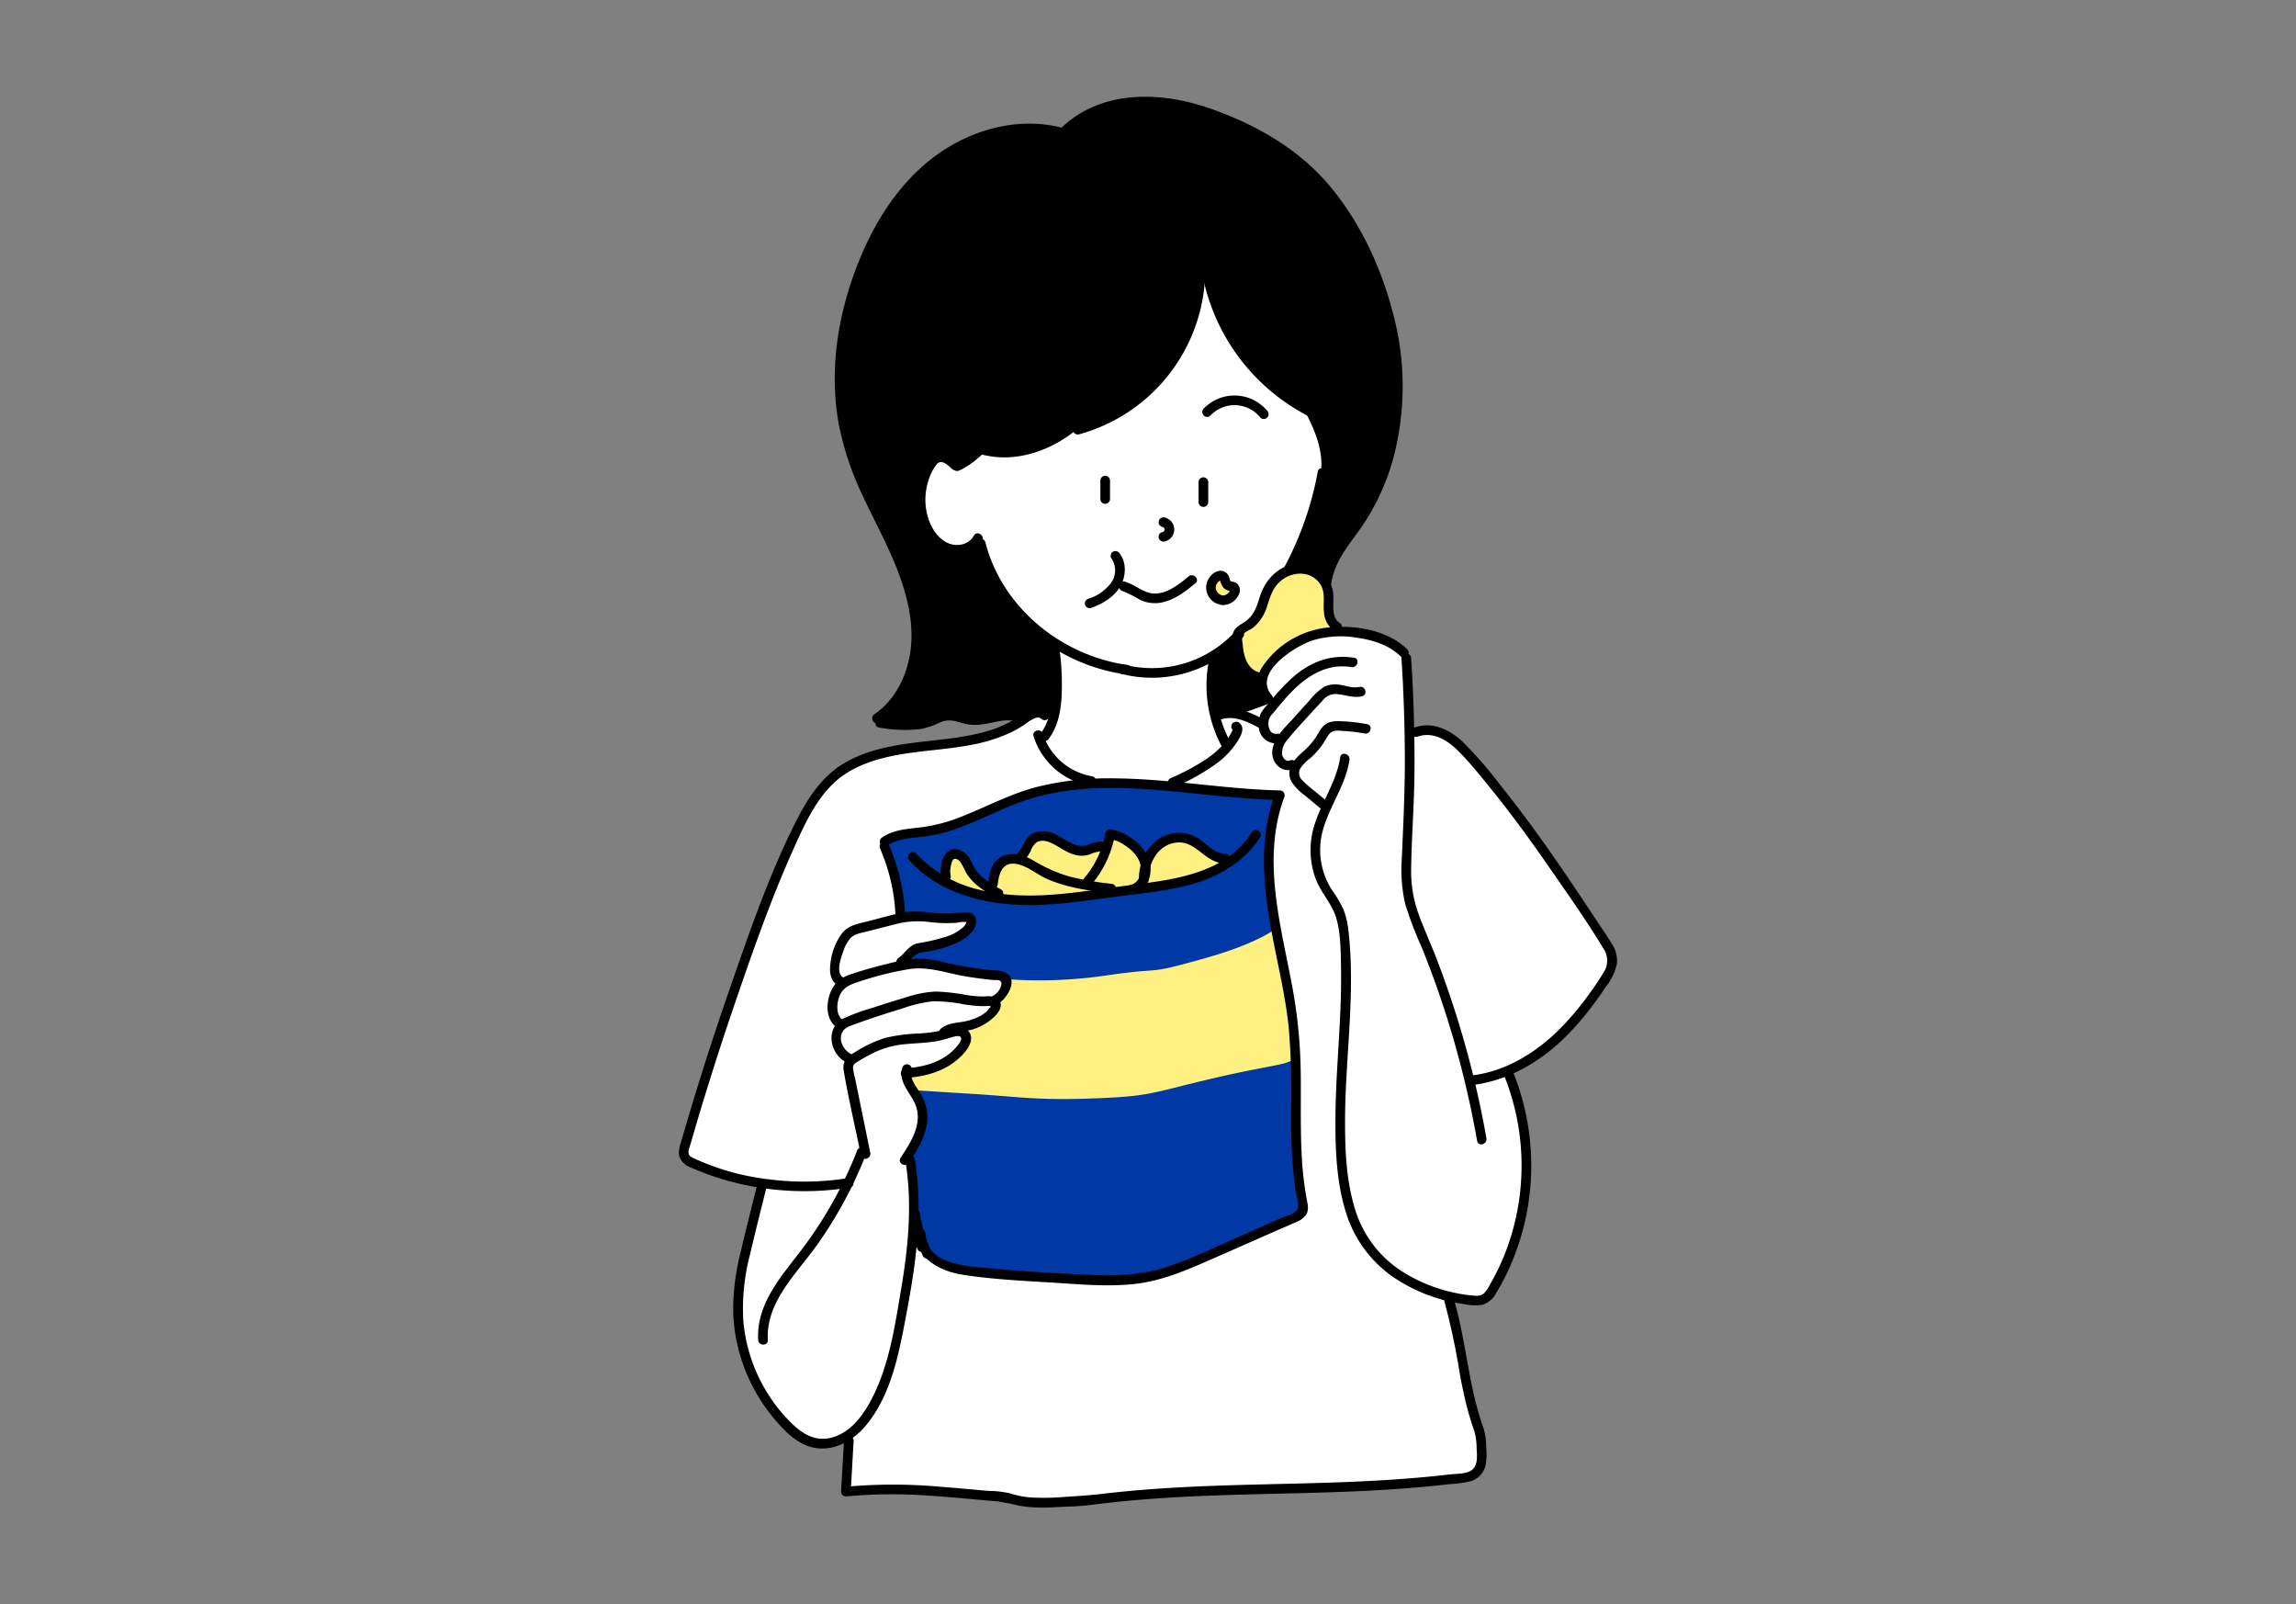 <svg xmlns="http://www.w3.org/2000/svg" xmlns:xlink="http://www.w3.org/1999/xlink" width="544" height="380" viewBox="0 0 544 380">
  <rect x="0" y="0" width="544" height="380" fill="#808080" stroke="none"/>
  <defs>
    <style>
      .cls-1 {
        fill: #fff;
      }

      .cls-2 {
        fill: none;
      }

      .cls-3 {
        clip-path: url(#clip-path);
      }

      .cls-4 {
        clip-path: url(#clip-path-2);
      }

      .cls-5 {
        fill: #0039a6;
      }

      .cls-6 {
        fill: #fff082;
      }
    </style>
    <clipPath id="clip-path">
      <rect id="Rectangle_712" data-name="Rectangle 712" class="cls-1" width="544" height="380" transform="translate(-11398 -5920)"/>
    </clipPath>
    <clipPath id="clip-path-2">
      <rect id="Rectangle_867" data-name="Rectangle 867" class="cls-2" width="222.304" height="334.166"/>
    </clipPath>
  </defs>
  <g id="Mask_Group_150" data-name="Mask Group 150" class="cls-3" transform="translate(11398 5920)">
    <g id="Group_3132" data-name="Group 3132" transform="translate(-11237.152 -5897.083)">
      <g id="Group_3132-2" data-name="Group 3132" class="cls-4">
        <path id="Path_912" data-name="Path 912" class="cls-1" d="M90.421,8.4s-2.629-1.515-10.792-.3S64.59,11.745,60.04,15.867A58.387,58.387,0,0,0,48.509,29.691a86.383,86.383,0,0,0-8.057,19.588c-1.33,5.642-2.588,14.485-2,21.659s6.152,22.024,8.8,28.016,6.652,13.059,7.687,18.48,2.257,8.869,1.111,13.536-1.094,8.08-4.238,11.47-4.8,4.916-4.8,4.916a7.659,7.659,0,0,0,5.537,1.751c3.428-.252,8.6-2.6,10.68-2.712s3.806,2.123,7.063,1.526,8.7-1.243,8.7-1.243l3.164.227s.729,1.378-4.576,2.882-7.8,2.542-14.24,3.277-15.026,1.325-21.188,4.746-9.294,6.323-11.357,10.058-15.434,37.809-15.434,37.809L1.088,249.188l.235,1.872A87.206,87.206,0,0,0,9.667,254.8a92.537,92.537,0,0,0,10.371,2.807s-3.8,12.671-4.833,18.539-2.582,14.544.222,21.593,5.4,12.195,8.8,15.53,6.23,5.206,8.653,5.546,7.469-1.774,7.469-1.774l-.591,12.645s11.337.2,17.428.475S74.2,331.219,75.64,331.4s6.064,1.318,6.064,1.318,1.055,1.055,12.566-.088,20.475-1.757,27.593-2.2,27.883-.8,33.218-1.055,25.492-1.753,25.492-1.753,6.038.367,7.351-.8,2.31-4.241,2.31-4.241.673-3.455-.047-5.514-3.2-9.99-3.2-9.99l-2.4-14.327-1.791-8.247a12.9,12.9,0,0,0,5.514.612,7.007,7.007,0,0,0,4.383-2.073l2.31-4.807s4.038-8.37,4.72-13.2,1.251-15.827.645-19.177-3.563-14.82-3.563-14.82,9.7-5.831,14.254-11.33,9.806-13.238,9.806-13.238.6-2.775.21-3.678-9.684-15.333-9.684-15.333l-9.648-13.879-11.3-14.24-8.874-8.668a14.129,14.129,0,0,0-4.334-.774,17.888,17.888,0,0,0-4.385.723s.154-15.788-.207-17.284a4.244,4.244,0,0,0-1.83-2.9,24.069,24.069,0,0,0-7.161-3.32,49.442,49.442,0,0,0-7.256-.9,4.147,4.147,0,0,1-1.992-2.656,66,66,0,0,1-.57-7.066s-2.087.427,0-4.268,6.734-10.576,6.734-10.576L165.921,91.6s5.732-13.738,4.243-25.415a184.024,184.024,0,0,0-4.723-23.169s-6.207-14.361-8.974-17.688-9.884-11.37-13.98-13.662S129.6,4.93,126.748,4,115.244.565,111.088.8s-8.553.825-11.205,1.913S90.421,8.4,90.421,8.4" transform="translate(0.157 0.113)"/>
        <path id="Path_913" data-name="Path 913" d="M43.578,148.286s6.523,1.563,9.438.286,5.269-2.145,6.673-2.145,2.574,1.859,6.2,1.1a72.695,72.695,0,0,1,7.913-1.1,7.248,7.248,0,0,0,4.385.143A8.268,8.268,0,0,1,81.805,146l2.526,1.478a38.491,38.491,0,0,0,.858-7.722c-.017-3.921-.858-10.964-.858-10.964s2.884,2.362-1.907-1.382-9.353-7.395-12.107-12.584a47.4,47.4,0,0,1-3.909-10.058,3.935,3.935,0,0,1-3.479,2c-2.5.01-4.988.757-7.389-2.526s-3.193-9.581-3.193-9.581a36.405,36.405,0,0,1,1.892-6.6,6.956,6.956,0,0,1,2.979-3.227,23.6,23.6,0,0,0,2.283,1.44c1.225.668,3.724,0,3.724,0A26.676,26.676,0,0,0,66.4,83.591c.777-.925,3.078,1.341,7.844.348s9.26-1.932,11.617-3.823a12.368,12.368,0,0,1,4.022-2.334s-.911,2.249,4.121-.347S105.191,71.2,107.462,68.5s9.018-12.214,9.781-16.583,1.974-10.074,1.974-10.074l1.427.849a80.077,80.077,0,0,0,3.394,9.68A69.546,69.546,0,0,0,134.3,66.64c3.043,2.993,7.805,6.174,9.178,6.672a10.139,10.139,0,0,1,3.085,2.622s2.223,8.2,2.028,10.621a33.325,33.325,0,0,1-1.687,6.5l-2.829,9.973-3.886,8.13a29.643,29.643,0,0,1,3.476.869,23.023,23.023,0,0,1,5.062,2.249,21.15,21.15,0,0,1,2.454-5.419c2.163-3.83,7.038-9.215,8.641-13.294s4.959-11.658,5.42-19.072a137.562,137.562,0,0,0-.153-16.974c-.153-2.128-4.949-19.181-6.428-22.066s-6.562-12.8-9.993-16.091S135.19,9.79,131.644,8A118.082,118.082,0,0,0,115.376,1.86a49.671,49.671,0,0,0-15.358-.336c-4.334.739-5.975.745-9.31,3.023A27.9,27.9,0,0,0,86.1,8.242a37.067,37.067,0,0,0-6.324-.582,42.153,42.153,0,0,0-14.742,2.572,37.173,37.173,0,0,0-12.8,8.447c-4.25,4.3-7.52,9.791-10.074,13.8S36.213,47.415,35.182,51.1,33.419,64.819,33.417,68.58s1.1,13.257,3.737,19.6,7.605,15.534,9.764,21.359,4.1,11.664,4.19,15.826,1.6,7.765-1.192,12.172a86.162,86.162,0,0,1-6.3,8.512Z" transform="translate(4.811 0.156)"/>
        <path id="Path_914" data-name="Path 914" d="M116.158,112.871l-5.373,3.808a84.9,84.9,0,0,0-.209,9.756,4.292,4.292,0,0,0,2.5,3.339s4.45-1.305,6.365-1.878a36.957,36.957,0,0,0,4.069-1.565l-.939-4.435s-3.719-.89-4.695-3.077a35.693,35.693,0,0,1-1.722-5.947" transform="translate(15.904 16.249)"/>
        <path id="Path_915" data-name="Path 915" class="cls-5" d="M42.679,156.807l4,16.438,7.375.7,6.533-.071,1.741.5s1.795-1.02.788,1.821c-1.39,3.92-6.884,4.285-6.884,4.285s-3.772-.141-5.409.773a13.254,13.254,0,0,0-3.161,2.81l3.371,1.054s4.566.681,9.2,1.334S71.2,187.855,71.2,187.855s1.78.116.492,2.177a33.034,33.034,0,0,1-2.81,3.793s1.954-.817-.212,2.389a6.866,6.866,0,0,1-5.97,3.371l-1.545,1.335a2.146,2.146,0,0,1,.984,2.177c-.319,1.507-8.274,6.764-8.274,6.764l-5.493,1.033s-1.567-.392.913,3.934,4.165,3.821,1.756,9.553-1.966,7.8-1.966,7.8l1.054,15.384,2.669,5.619s3.228,4.584,19.808,5.393,28.241,1.444,30.877.951,16.116-4.963,19.9-7.024,13.876-5.5,15.732-6.805a17.981,17.981,0,0,0,3.439-3.439s-2.2-16.233-2.415-20.706-.519-20.865-1.1-25.828-4.514-20.288-4.755-24.658-1.223-10.213-.512-14.926a112.339,112.339,0,0,1,2.487-11.048,49.359,49.359,0,0,1-10.9-.512c-7.166-.947-14.674-1.17-22.535-1.829s-7.829-2.56-16.975-.22-17.034,6.293-23.488,8.488-8.378,2.275-12.8,3.292a25.378,25.378,0,0,0-6.874,2.5" transform="translate(6.144 20.355)"/>
        <path id="Path_916" data-name="Path 916" class="cls-6" d="M70.5,184.223a109.405,109.405,0,0,0,23.578-.819c15.413-2.257,8.617.117,23.826-4.159,12.824-3.606,16.884-7.143,16.884-7.143s2.009,10.417,2.922,15.584,1.831,12.326,1.407,14.612-3.7,1.82-18.4,5.195c-14.123,3.242-15.117,4.293-25.635,4.824-16.447.829-20.2-.162-32.507-.92s-13.57-.857-13.57-.857l-1.455-3.465a29.842,29.842,0,0,0,6.681-2.188,27.3,27.3,0,0,0,6.062-4.322s2.132-1.841,1.234-3.032a2.184,2.184,0,0,1-.112-2.414l5.164-1.684,1.853-2.414L68.1,189.17l2.47-2.526Z" transform="translate(6.846 24.776)"/>
        <path id="Path_917" data-name="Path 917" class="cls-6" d="M116,102.564c.057.8-1.833,2.648-1.833,2.648l-3.259-2.241v-2.648l2.444-.611s2.578,1.882,2.648,2.852" transform="translate(15.967 14.355)"/>
        <path id="Path_918" data-name="Path 918" class="cls-6" d="M139.425,111.677s-1.046.4-5.707,2.071a29.337,29.337,0,0,0-7.878,4.293l-3.889,5.4-2.171-.152A4.925,4.925,0,0,1,116.6,119.5a26.134,26.134,0,0,1-.657-6.717,12.465,12.465,0,0,0,3.789-3.181c1.409-1.941,1.651-6.55,4.8-8.94s4.5-3.853,7.272-2.979,4.4.07,4.849,3.585-.072,5,.707,6.717a33.2,33.2,0,0,0,2.071,3.687" transform="translate(16.689 14.026)"/>
        <path id="Path_919" data-name="Path 919" class="cls-6" d="M54.961,163.422s-.72-3.109.69-4.544a3.45,3.45,0,0,1,3-1.1s1.015,0,2.353,2.313a16.1,16.1,0,0,0,4.138,5.194c1.688,1.27,1.421-1.258,1.421-1.258s-1.324-2.366,1.461-4.058,4.706-1.338,4.706-1.338A7.633,7.633,0,0,0,74.883,156c1.257-2.122,1.493-3.1,2.921-2.921s1.907.365,5.883,1.866a14.51,14.51,0,0,0,7.425.771l2.434-.527.852-2.718s2.125-.076,4.665,2.231a22.588,22.588,0,0,1,3.653,4.058s1.447-3.924,5.071-4.585a14.852,14.852,0,0,1,7.411.952s.371,1.255,3.134,2.385a34.351,34.351,0,0,0,4.5,1.546s-5.394,3.52-8.964,4.372-12.886,3.107-16.251,3.267-13.852,1.9-17.885,1.854-9.759.221-13.468-.706-11.309-4.419-11.309-4.419" transform="translate(7.886 21.949)"/>
        <path id="Path_920" data-name="Path 920" d="M40.442,222.411q-1.8-8.8-3.6-17.6a16.272,16.272,0,0,1-.45-2.2,1.363,1.363,0,0,1,.8-1.6c1.105-.717,2.28-1.364,3.447-1.973a21.069,21.069,0,0,1,7.758-2.313c2.549-.26,5.116-.3,7.65-.708a40.331,40.331,0,0,0,3.941-1.024c.595-.158,2.112-.626,1.994.6a4.666,4.666,0,0,1-1.05,1.643c-2.886,3.566-7.718,4.919-12.124,5.156-1.464.079-1.473,2.368,0,2.288,4.28-.23,8.652-1.362,12.02-4.125,1.419-1.163,3.4-3.136,3.5-5.091.118-2.29-2.281-3.219-4.19-2.861-1.257.237-2.444.774-3.7,1.033a34.42,34.42,0,0,1-4.477.531,40.268,40.268,0,0,0-7.851,1.01,29.3,29.3,0,0,0-7,3.229c-1.962,1.155-3.38,2.124-2.955,4.615,1.146,6.7,2.725,13.351,4.084,20.01.3,1.441,2.5.831,2.207-.609" transform="translate(4.906 27.715)"/>
        <path id="Path_921" data-name="Path 921" d="M46.369,201.134c-1.136,3.781,2.471,6.275,3.377,9.6,1.163,4.274-1.575,8.372-3.808,11.764-.812,1.233,1.168,2.381,1.976,1.154,2.305-3.5,4.729-7.4,4.336-11.783a11.514,11.514,0,0,0-1.963-5.184c-.92-1.454-2.256-3.129-1.711-4.943a1.145,1.145,0,0,0-2.206-.609" transform="translate(6.586 28.84)"/>
        <path id="Path_922" data-name="Path 922" d="M36.206,200.053c-1.795-.946-3.05-3.282-1.973-5.238.589-1.072,1.88-1.43,2.954-1.822q1.817-.664,3.65-1.284c2.442-.831,4.9-1.61,7.372-2.359a32.8,32.8,0,0,1,7.368-1.763,35.263,35.263,0,0,1,7.371.714c1.121.167,2.247.326,3.378.391.512.03,1.026.043,1.54.034.326-.01.651-.025.977-.045q.87.027.181.487c-1.032,1.733-3.913,2.8-5.755,3.162-1.969.388-3.954.376-5.631,1.629-1.166.872-.026,2.859,1.155,1.976,1.83-1.368,4.3-1.063,6.4-1.734a12.871,12.871,0,0,0,5.286-3.251c1.166-1.2,2.005-3.089.167-4.173a5.069,5.069,0,0,0-2.783-.339,26.026,26.026,0,0,1-4.309-.344,46.221,46.221,0,0,0-7.21-.819,26.112,26.112,0,0,0-7.158,1.391c-2.648.789-5.289,1.61-7.912,2.484a45.886,45.886,0,0,0-6.92,2.546c-4.274,2.259-3.168,8.295.7,10.332,1.3.686,2.458-1.288,1.154-1.976" transform="translate(4.551 26.672)"/>
        <path id="Path_923" data-name="Path 923" d="M34.347,192.971c-1.409-1.144-1.4-3.134-1-4.773.534-2.206,1.873-3.251,3.957-3.955a77.665,77.665,0,0,1,12.912-3.314c4.529-.694,9.033,1.042,13.468,1.766q3.166.518,6.363.823c.351.033,1.265-.063,1.574.161.577.42.367,1.043.174,1.562a3.953,3.953,0,0,1-2.158,2.193c-1.333.625-.173,2.6,1.154,1.976,2.353-1.1,5.637-6.2,1.939-7.767a9.135,9.135,0,0,0-2.684-.412q-2.059-.2-4.107-.487c-2.469-.355-4.919-.82-7.35-1.374a24.992,24.992,0,0,0-6.481-.917,37.191,37.191,0,0,0-7.057,1.218q-3.566.844-7.064,1.949c-1.826.578-3.795,1.114-5.124,2.583-2.338,2.582-3.1,7.975-.13,10.386,1.134.921,2.762-.689,1.618-1.618" transform="translate(4.432 25.689)"/>
        <path id="Path_924" data-name="Path 924" d="M34.382,184.288c-1.805-1.043-.438-4.813.114-6.283a8.986,8.986,0,0,1,1.639-2.983c.975-1.032,2.522-1.233,3.836-1.568,2.5-.638,5-1.289,7.506-1.913a21,21,0,0,1,7.753-.3,36.3,36.3,0,0,0,3.782.207q1.083,0,2.164-.064a7.954,7.954,0,0,1,2.156-.2c.378.134.4-.4.218.277a3.537,3.537,0,0,1-1.176,1.35,10.656,10.656,0,0,1-3,1.672,45.02,45.02,0,0,1-7.271,1.741c-2.159.459-2.9,2.287-4.57,3.465-1.192.843-.05,2.828,1.155,1.976a12.626,12.626,0,0,0,2.043-1.957,4.444,4.444,0,0,1,3.116-1.441,27.828,27.828,0,0,0,7.035-1.948c1.844-.8,3.95-2.074,4.779-4.007.623-1.455.133-3.271-1.646-3.44a29.1,29.1,0,0,0-3.649.261,35.457,35.457,0,0,1-4.326-.1c-2.639-.227-5.061-.587-7.692-.043-2.655.548-5.277,1.314-7.9,1.985-2.2.562-4.654.9-6.192,2.743a14.753,14.753,0,0,0-2.848,7.213c-.28,1.993-.088,4.229,1.826,5.335a1.145,1.145,0,0,0,1.154-1.976" transform="translate(4.506 24.287)"/>
        <path id="Path_925" data-name="Path 925" d="M41.684,155.877a44.446,44.446,0,0,1,3.67,16.117c.055,1.468,2.343,1.476,2.288,0a47.437,47.437,0,0,0-3.982-17.272c-.589-1.346-2.561-.183-1.976,1.154" transform="translate(5.985 22.188)"/>
        <path id="Path_926" data-name="Path 926" d="M47.775,159.046c7.659,8.424,19.5,10.866,30.442,10.532,6.86-.208,13.643-1.353,20.44-2.222,6.191-.792,12.516-1.342,18.434-3.455,5.538-1.978,10.642-5.317,13.779-10.389.777-1.256-1.2-2.406-1.976-1.155-6.1,9.872-18.727,11.275-29.178,12.578-11.713,1.461-23.886,4.029-35.565.986a29.775,29.775,0,0,1-14.759-8.493c-.992-1.092-2.607.53-1.618,1.618" transform="translate(6.833 21.856)"/>
        <path id="Path_927" data-name="Path 927" d="M43.28,157.111c2.454-1.687,5.4-1.787,8.261-2.12a38.12,38.12,0,0,0,8.645-2.087c5.661-2.055,10.959-5.012,16.713-6.823,12.231-3.851,25.251-2.778,37.806-1.516,7.215.725,14.429,1.537,21.685,1.7l-1.1-1.448c-4.339,11.6-2.556,24.172-.2,35.992,1.28,6.43,2.742,12.844,3.417,19.375a184.571,184.571,0,0,1,.571,19.126,134.169,134.169,0,0,0,.938,18.809c.2,1.409.809,3.083.732,4.5-.081,1.51-2.852,2.149-4.026,2.665l-8.86,3.9c-5.974,2.627-11.911,5.573-18.11,7.637-6.316,2.1-12.717,2.209-19.3,1.881-7.224-.36-14.455-.741-21.659-1.42-5.251-.494-16.253-.633-16.285-8.212a1.145,1.145,0,0,0-2.288,0c.025,6,5.928,8.842,11.066,9.641,6.692,1.043,13.526,1.4,20.281,1.8s13.7,1.129,20.464.373c6.514-.73,12.45-3.329,18.39-5.941q9.772-4.3,19.545-8.592a5.12,5.12,0,0,0,2.742-2.007c.641-1.207.227-2.614-.006-3.868a79.027,79.027,0,0,1-1.131-10.236c-.355-6.829-.106-13.67-.24-20.5a119.848,119.848,0,0,0-2.146-20.125c-2.75-14.468-7.074-29.77-1.683-44.179a1.154,1.154,0,0,0-1.1-1.448c-13.069-.287-25.992-2.743-39.067-2.853a70.609,70.609,0,0,0-18.778,2.1c-6.05,1.612-11.546,4.57-17.34,6.86a39.077,39.077,0,0,1-10.129,2.673c-3.108.34-6.294.555-8.949,2.381-1.206.829-.063,2.813,1.154,1.976" transform="translate(5.991 20.316)"/>
        <path id="Path_928" data-name="Path 928" d="M56.579,162.011a5.749,5.749,0,0,1,.093-2.41c.112-.439.311-1.4.84-1.519s1.1.387,1.388.768a17.616,17.616,0,0,1,1.2,2.235c1.571,2.871,4.453,4.659,7.231,6.2,1.288.717,2.444-1.258,1.155-1.976a22.632,22.632,0,0,1-4.624-3.121,9.165,9.165,0,0,1-1.642-2.005c-.5-.843-.828-1.777-1.406-2.574-1.11-1.536-3.38-2.568-5.02-1.147a5.083,5.083,0,0,0-1.38,2.739,8.58,8.58,0,0,0-.042,3.415,1.154,1.154,0,0,0,1.408.8,1.169,1.169,0,0,0,.8-1.407" transform="translate(7.806 22.428)"/>
        <path id="Path_929" data-name="Path 929" d="M66.335,163.994c.27-2.6,1.074-5.3,4.261-4.864,2.627.363,4.889,2.433,7.27,3.5,4.877,2.177,10.188,2.861,15.441,3.513,1.457.181,1.444-2.108,0-2.288a75.322,75.322,0,0,1-9.776-1.668,35.217,35.217,0,0,1-8.656-3.8c-2.273-1.294-5.087-2.267-7.6-1-2.481,1.25-2.971,4.117-3.231,6.613-.152,1.463,2.137,1.453,2.288,0" transform="translate(9.219 22.572)"/>
        <path id="Path_930" data-name="Path 930" d="M85.582,164.9a25,25,0,0,0,5.66-11.773l-1.1.84a9.6,9.6,0,0,1,3.943,1.842,8.34,8.34,0,0,1,2.845,3.164c1.06,2.2.534,5.347-2.164,5.953-1.436.323-.828,2.528.609,2.207,3.831-.86,5.191-5.277,3.836-8.625a10.379,10.379,0,0,0-3.6-4.41,11.946,11.946,0,0,0-5.468-2.418,1.139,1.139,0,0,0-1.1.84,22.757,22.757,0,0,1-5.071,10.764c-.954,1.112.657,2.737,1.618,1.618" transform="translate(12.046 21.836)"/>
        <path id="Path_931" data-name="Path 931" d="M97.57,163.6c-.077-4.083,2.26-8.476,6.712-8.892,2.264-.213,3.938.931,5.633,2.281,1.757,1.4,3.613,2.71,5.953,2.7a1.145,1.145,0,0,0,0-2.288c-2.679.008-4.527-2.44-6.635-3.748a8.369,8.369,0,0,0-6.678-.941c-4.8,1.32-7.361,6.143-7.272,10.885a1.145,1.145,0,0,0,2.288,0" transform="translate(13.717 21.94)"/>
        <path id="Path_932" data-name="Path 932" d="M71.964,158.681a7.354,7.354,0,0,0,1.336-1.993,4.666,4.666,0,0,1,1.281-1.915c1.457-1.007,3.427-.07,4.75.693,1.632.94,3.211,2.043,5.114,2.339a5.878,5.878,0,0,0,2.776-.215,7.8,7.8,0,0,1,2.743-.738c1.472.064,1.469-2.224,0-2.288a7.4,7.4,0,0,0-2.918.665,4.31,4.31,0,0,1-2.937.16c-2.027-.614-3.652-2.128-5.633-2.87a5.8,5.8,0,0,0-5.049.278c-1.63,1.036-1.805,2.979-3.081,4.266a1.144,1.144,0,0,0,1.618,1.618" transform="translate(10.079 21.893)"/>
        <path id="Path_933" data-name="Path 933" d="M52.081,220.649c1.624,9.958.67,20.11-1,29.995-1.525,9.013-2.91,18.744-7.349,26.866-2.071,3.789-5.014,7.564-9.426,8.6-4.68,1.1-8.2-2.192-11.084-5.428A38.835,38.835,0,0,1,13.644,258.3a50.653,50.653,0,0,1,1.59-15.609c1.251-5.409,2.638-10.79,3.966-16.18.352-1.43-1.854-2.04-2.207-.609-1.306,5.3-2.664,10.6-3.905,15.917a55.8,55.8,0,0,0-1.829,14.894,41.433,41.433,0,0,0,9.169,24.2c2.643,3.268,6.069,6.974,10.439,7.608,4.5.654,8.772-1.781,11.62-5.114,6.384-7.468,8.158-17.925,9.92-27.271,2.243-11.9,3.846-24.047,1.881-36.1-.237-1.449-2.442-.834-2.207.609" transform="translate(1.617 31.558)"/>
        <path id="Path_934" data-name="Path 934" d="M39.881,218.276a97.11,97.11,0,0,1-12.643,22.813c-4.916,6.587-11.3,13.224-10.808,22.07.081,1.464,2.369,1.473,2.288,0-.488-8.873,6.609-15.5,11.4-22.147a99.571,99.571,0,0,0,11.97-22.128c.534-1.373-1.677-1.968-2.207-.609" transform="translate(2.361 31.313)"/>
        <path id="Path_935" data-name="Path 935" d="M144.878,130.009a39.141,39.141,0,0,0-5.375-.665c-1.467-.074-3.134-.216-4.418.638-1.2.8-1.767,2.278-2.565,3.425a18.84,18.84,0,0,1-3.147,3.387c-2.041,1.788-3.918,4.151-2.363,6.919a12.289,12.289,0,0,0,3.123,3.182l4.233,3.512c1.126.933,2.754-.677,1.619-1.619l-3.387-2.808a29.181,29.181,0,0,1-3.007-2.609,2.322,2.322,0,0,1-.572-2.866,10.524,10.524,0,0,1,2.39-2.458,19.449,19.449,0,0,0,2.608-2.827c.718-.948,1.21-2.1,1.98-3,.834-.972,2.556-.641,3.69-.578a34.522,34.522,0,0,1,4.584.573c1.439.275,2.056-1.93.609-2.207" transform="translate(18.202 18.612)"/>
        <path id="Path_936" data-name="Path 936" d="M137.855,136.862c-.972,6.678-5.627,12.093-6.744,18.728a19.59,19.59,0,0,0,.956,10.131c1.26,3.327,3.926,5.919,4.89,9.347,1.043,3.7,1.022,7.81,1.091,11.632.073,3.965-.042,7.931-.231,11.893-.375,7.931-1.048,15.852-1.092,23.8-.042,7.414.254,15.185,2.5,22.308a28.983,28.983,0,0,0,10.933,15.109,39.27,39.27,0,0,0,16.943,6.567,11.829,11.829,0,0,0,4.426.184,5.573,5.573,0,0,0,3.316-2.853,53.756,53.756,0,0,0,4.315-8.825,59.18,59.18,0,0,0-.375-43.537c-.554-1.342-2.768-.754-2.206.609a57.142,57.142,0,0,1,2.074,37.251,54.809,54.809,0,0,1-3.344,8.849q-.911,1.886-1.964,3.7a8.959,8.959,0,0,1-1.368,2.036c-.842.8-2.008.651-3.066.539a37.754,37.754,0,0,1-16.533-5.768,26.637,26.637,0,0,1-10.947-14.468c-2.138-6.768-2.438-14.1-2.424-21.147.029-14.781,2.458-29.647.866-44.413a21.081,21.081,0,0,0-1.2-5.507,27.538,27.538,0,0,0-2.758-4.7,17.58,17.58,0,0,1-2.76-10.742c.507-7.218,5.865-12.992,6.9-20.105.209-1.44-2-2.063-2.207-.609" transform="translate(18.835 19.584)"/>
        <path id="Path_937" data-name="Path 937" d="M143.552,122.272c-1.431.345-2.872-.2-4.278-.434a6.339,6.339,0,0,0-3.924.324,13.8,13.8,0,0,0-3.623,3.312c-1.21,1.305-2.4,2.63-3.582,3.962-2.056,2.315-5.023,4.834-5.236,8.138-.186,2.909,2.488,5.3,5.3,4.1,1.35-.578.185-2.549-1.154-1.976-.94.4-1.741-.724-1.843-1.5a4.841,4.841,0,0,1,1.35-3.481c1.693-2.123,3.592-4.118,5.418-6.129q1.361-1.5,2.755-2.971a4.018,4.018,0,0,1,2.82-1.661c2.27-.05,4.3,1.082,6.61.526,1.43-.345.825-2.553-.609-2.207" transform="translate(17.693 17.517)"/>
        <path id="Path_938" data-name="Path 938" d="M124.506,134.18c-1.9.241-2.344-1.791-2-3.327a4.348,4.348,0,0,1,1.09-1.645c.462-.572.927-1.142,1.4-1.706.891-1.067,1.806-2.116,2.771-3.118,3.849-4,8.571-6.911,14.319-5.986,1.44.232,2.06-1.972.609-2.206-5.394-.868-10.19.9-14.276,4.412a47.151,47.151,0,0,0-5.542,5.885c-.794.964-2.037,2.068-2.434,3.259a6.4,6.4,0,0,0-.176,3.727,4.121,4.121,0,0,0,4.242,2.993c1.441-.183,1.46-2.473,0-2.288" transform="translate(17.284 16.696)"/>
        <path id="Path_939" data-name="Path 939" d="M123.2,125.923c-4.524-5.267,5.464-11.493,9.562-12.915a23.286,23.286,0,0,1,10.737-.658c3.654.529,7.528,1.714,10.214,4.365,1.049,1.036,2.668-.581,1.618-1.618-4.864-4.8-13.051-5.939-19.564-5.087A21.422,21.422,0,0,0,121.145,119a6.812,6.812,0,0,0,.437,8.537c.961,1.119,2.573-.506,1.618-1.618" transform="translate(17.254 15.8)"/>
        <path id="Path_940" data-name="Path 940" d="M149.659,116.344q.769,11.912.806,23.854c.013,7.913-.376,15.791-.725,23.693a35.819,35.819,0,0,0,.819,10.736,86.65,86.65,0,0,0,3.907,10.26q4.221,10.448,7.391,21.283a229.923,229.923,0,0,1,5.729,24.551c.255,1.448,2.461.834,2.206-.607a228.719,228.719,0,0,0-11.935-42.841c-1.324-3.417-2.853-6.759-4.116-10.2a30.038,30.038,0,0,1-1.781-11.02c.114-7.675.74-15.331.787-23.014q.082-13.357-.8-26.7c-.095-1.462-2.383-1.472-2.288,0" transform="translate(21.545 16.591)"/>
        <path id="Path_941" data-name="Path 941" d="M121.154,122.46c-2.366-.508-3.438-2.735-3.852-4.928a19.23,19.23,0,0,1-.244-2A5.058,5.058,0,0,1,117,113.69c.319-.8,1.841-1.3,2.5-1.827a10.231,10.231,0,0,0,3.284-4.887c.722-2.149,1.214-4.172,2.879-5.825,2.728-2.707,7.59-3.075,9.844.475,1.245,1.961.569,4.412.833,6.589a5.807,5.807,0,0,0,2.595,4.491,1.145,1.145,0,0,0,1.154-1.976c-1.823-1.107-1.532-3.646-1.526-5.473a8.488,8.488,0,0,0-1.368-5.2A8.369,8.369,0,0,0,128.3,97c-3.684,1.025-6.133,4.158-7.222,7.686-.653,2.115-1.273,4.052-3.1,5.464-1.521,1.178-3.229,1.595-3.3,3.841-.129,4.111,1.209,9.678,5.859,10.677,1.436.308,2.05-1.9.609-2.207" transform="translate(16.509 13.922)"/>
        <path id="Path_942" data-name="Path 942" d="M59.2,75.9a7.162,7.162,0,0,0-3.7-2.234,3.583,3.583,0,0,0-3.535,1.754,16.394,16.394,0,0,0-2.871,8.36c-.372,5.342,2.179,12.652,8.1,13.9a6.952,6.952,0,0,0,7.591-3.14c.706-1.293-1.269-2.448-1.976-1.154-1.2,2.2-4.123,2.7-6.273,1.659-2.492-1.208-4-3.849-4.7-6.435a14.662,14.662,0,0,1,.236-8.3,11.487,11.487,0,0,1,1.966-3.869c1.111-1.294,2.673.209,3.552,1.072,1.051,1.033,2.67-.583,1.618-1.618" transform="translate(7.062 10.6)"/>
        <path id="Path_943" data-name="Path 943" d="M61.544,92.923c4.158,16.241,18.9,28.409,35.329,30.7,1.439.2,2.063-2,.606-2.206C81.8,119.231,67.731,107.86,63.75,92.314a1.145,1.145,0,0,0-2.206.609" transform="translate(8.854 13.173)"/>
        <path id="Path_944" data-name="Path 944" d="M91.654,120.8a29.032,29.032,0,0,0,28.884-8.6c.975-1.1-.638-2.723-1.618-1.618A26.741,26.741,0,0,1,92.263,118.6a1.145,1.145,0,0,0-.609,2.207" transform="translate(13.078 15.867)"/>
        <path id="Path_945" data-name="Path 945" d="M133.342,77.733a77.276,77.276,0,0,1-7.909,22.591c-.7,1.3,1.278,2.454,1.976,1.154a79.293,79.293,0,0,0,8.14-23.137c.264-1.44-1.94-2.057-2.207-.609" transform="translate(18.036 11.072)"/>
        <path id="Path_946" data-name="Path 946" d="M74.853,66.38a8.58,8.58,0,0,1,12.914.953,1.15,1.15,0,0,0,1.618,0,1.171,1.171,0,0,0,0-1.618,10.852,10.852,0,0,0-16.149-.953c-1.059,1.026.559,2.643,1.618,1.618" transform="translate(10.493 8.869)"/>
        <path id="Path_947" data-name="Path 947" d="M110.347,66.6a7.842,7.842,0,0,1,11.818.484,1.155,1.155,0,0,0,1.619,0,1.168,1.168,0,0,0,0-1.618,10.116,10.116,0,0,0-15.055-.484c-1.028,1.055.587,2.673,1.618,1.618" transform="translate(15.605 8.906)"/>
        <path id="Path_948" data-name="Path 948" d="M87.3,79.621v4.361a1.144,1.144,0,1,0,2.288,0V79.621a1.144,1.144,0,0,0-2.288,0" transform="translate(12.568 11.298)"/>
        <path id="Path_949" data-name="Path 949" d="M107.636,79.939v4.725a1.144,1.144,0,1,0,2.288,0V79.939a1.144,1.144,0,1,0-2.288,0" transform="translate(15.495 11.343)"/>
        <path id="Path_950" data-name="Path 950" d="M100.213,89.33a1.984,1.984,0,0,1,.321.1l-.273-.116a1.922,1.922,0,0,1,.373.222l-.232-.18a2.1,2.1,0,0,1,.341.342l-.178-.231a2.021,2.021,0,0,1,.243.416c-.038-.092-.077-.182-.114-.273a2.031,2.031,0,0,1,.117.416l-.041-.3a1.781,1.781,0,0,1,0,.435c.014-.1.026-.2.04-.3a1.871,1.871,0,0,1-.128.463l.116-.275a2.036,2.036,0,0,1-.248.415l.18-.232a2.142,2.142,0,0,1-.344.339c.077-.061.153-.12.231-.18a1.918,1.918,0,0,1-.375.217l.273-.116a1.845,1.845,0,0,1-.323.1,1.151,1.151,0,0,0-.8,1.407,1.171,1.171,0,0,0,1.407.8,2.908,2.908,0,0,0,.019-5.669,1.144,1.144,0,0,0-.609,2.206" transform="translate(14.303 12.538)"/>
        <path id="Path_951" data-name="Path 951" d="M90.348,95.782a5,5,0,0,1,.017,5.719,10.494,10.494,0,0,1-5.442,3.856,1.176,1.176,0,0,0-.8,1.408,1.153,1.153,0,0,0,1.407.8c2.7-.992,5.379-2.509,6.9-5.051,1.4-2.349,1.624-5.64-.1-7.885a1.182,1.182,0,0,0-1.565-.411,1.151,1.151,0,0,0-.411,1.565" transform="translate(12.105 13.542)"/>
        <path id="Path_952" data-name="Path 952" d="M91.953,102.807a26.59,26.59,0,0,1,4.078,2.026,8.137,8.137,0,0,0,4.611.8c3.322-.43,6.114-2.586,8.617-4.66,1.135-.94-.492-2.551-1.618-1.618-2.122,1.758-4.655,3.8-7.514,4.047-2.88.245-4.938-2.061-7.567-2.8a1.145,1.145,0,0,0-.609,2.207" transform="translate(13.121 14.262)"/>
        <path id="Path_953" data-name="Path 953" d="M112.579,103.81c.252.1.069.03,0,0s-.122-.065-.183-.1-.094-.061-.141-.089c-.229-.143.121.117,0,0-.093-.086-.188-.166-.275-.257-.038-.041-.073-.085-.111-.126-.168-.182.093.161-.023-.035-.072-.12-.143-.239-.212-.361-.1-.185,0,.022.014.045a.833.833,0,0,1-.071-.2,3.67,3.67,0,0,1-.09-.364c-.047-.229,0,.049.007.055-.037-.038-.01-.239-.01-.293s-.014-.181.011-.208c-.006.006-.054.284-.007.055a3.691,3.691,0,0,1,.09-.365.676.676,0,0,1,.069-.2c-.014.017-.117.236-.015.043a4.447,4.447,0,0,1,.231-.4c.064-.094.058-.2,0,0a.662.662,0,0,1,.11-.126c.086-.093.182-.173.273-.26.121-.116-.227.145,0,0,.047-.03.093-.062.141-.09s.128-.067.191-.1.059-.029-.042.019a1.039,1.039,0,0,1,.144-.041c.132-.053-.22-.029.035.007a.525.525,0,0,1-.238-.065c.191.1-.161-.16-.058-.058s.025.1-.04-.077a1.815,1.815,0,0,0,.124.212c.108.192-.062-.212-.029-.066.014.063.045.126.064.189a4.447,4.447,0,0,0,.729,1.572,2.582,2.582,0,0,0,1.532.779c.093.019.186.038.278.063.05.014.215.1.054.006-.182-.109.008.027.037.026-.083,0-.191-.169-.09-.059-.1-.111-.1-.2-.162-.313l-.007-.059c-.006.134,0,.127.011-.017-.019.085-.04.168-.068.251a.757.757,0,0,0-.055.153c.058-.135.069-.164.032-.087-.017.037-.035.073-.055.109-.032.059-.067.118-.1.175-.022.034-.192.24-.077.117s-.058.059-.069.071c-.056.059-.114.118-.175.173-.016.015-.124.1-.124.108.126-.094.137-.1.037-.03l-.068.046c-.127.084-.26.148-.392.221s.263-.081.009,0c-.078.023-.154.051-.233.073q-.079.021-.158.038c-.054.011-.108.021-.16.029l.142-.021c-.04.055-.434,0-.49,0a1.149,1.149,0,0,0-1.144,1.144,1.173,1.173,0,0,0,1.144,1.144,4.138,4.138,0,0,0,3.892-2.234,2.275,2.275,0,0,0-.2-2.784,2.368,2.368,0,0,0-1.056-.509c-.141-.032-.284-.056-.424-.09-.07-.017-.137-.04-.207-.058-.116-.042-.089-.031.08.035a.938.938,0,0,1-.118-.07c.063,0,.2.161.088.056-.161-.153.127.232.026.033a.854.854,0,0,0-.092-.169c.021.051.042.1.063.153-.016-.041-.032-.084-.047-.125-.09-.254-.154-.516-.248-.769a2.17,2.17,0,0,0-2.051-1.595,3.335,3.335,0,0,0-2.32,1.2,4.127,4.127,0,0,0,1.67,6.686,1.148,1.148,0,0,0,1.407-.8,1.178,1.178,0,0,0-.8-1.407" transform="translate(15.723 14.127)"/>
        <path id="Path_954" data-name="Path 954" d="M110.015,29.784a38.525,38.525,0,0,1-5.863,28.483A38.557,38.557,0,0,1,82.409,73.685a1.145,1.145,0,0,0,.609,2.206,40.641,40.641,0,0,0,29.47-32.908,41.471,41.471,0,0,0-.265-13.806c-.272-1.445-2.478-.833-2.207.609" transform="translate(11.747 4.081)"/>
        <path id="Path_955" data-name="Path 955" d="M100.3,36.771C96.882,51.94,92.315,70.336,76.057,76.478a20.829,20.829,0,0,1-12.55.9,1.145,1.145,0,0,0-.609,2.207c7.82,1.982,15.819-.725,22.011-5.6,6.858-5.4,10.948-13.3,13.646-21.447,1.643-4.959,2.8-10.06,3.95-15.151.323-1.435-1.883-2.047-2.207-.609" transform="translate(8.938 5.176)"/>
        <path id="Path_956" data-name="Path 956" d="M81.126,43.473a70.174,70.174,0,0,1-8.62,20.552,68.571,68.571,0,0,1-6.643,8.961c-2.514,2.864-5.211,5.8-8.72,7.424-1.334.619-.174,2.591,1.155,1.976,3.607-1.674,6.43-4.665,9.026-7.6a71.861,71.861,0,0,0,16.009-30.7c.348-1.431-1.858-2.041-2.207-.609" transform="translate(8.141 6.141)"/>
        <path id="Path_957" data-name="Path 957" d="M108.5,37.318a47.835,47.835,0,0,0,25.276,33.288c1.313.655,2.473-1.317,1.155-1.976A45.665,45.665,0,0,1,110.707,36.71c-.28-1.444-2.486-.833-2.207.609" transform="translate(15.616 5.166)"/>
        <path id="Path_958" data-name="Path 958" d="M122.684,48.13c.412,5.967,3.276,11.195,6.167,16.3,3.137,5.534,6.58,11.727,5.536,18.327-.228,1.44,1.977,2.06,2.207.607,1.011-6.4-1.5-12.4-4.535-17.9-3.009-5.462-6.645-10.934-7.087-17.332-.1-1.461-2.39-1.472-2.288,0" transform="translate(17.661 6.771)"/>
        <path id="Path_959" data-name="Path 959" d="M85.795,6.448c-10.615-2.574-21.838.728-30.366,7.288-8.706,6.7-14.51,16.452-18.285,26.625-4.3,11.594-6.133,24.043-3.923,36.291a71.247,71.247,0,0,0,5.915,17.542c2.625,5.605,5.626,11.046,7.883,16.819,2.45,6.268,4.187,13.145,3.14,19.9-.882,5.7-3.632,11.236-8.48,14.548-1.208.826-.065,2.808,1.155,1.976,8.717-5.954,11.045-17.124,9.315-27-2.117-12.094-9.4-22.31-13.708-33.612a61.27,61.27,0,0,1-1.853-36.987c2.718-10.815,7.485-21.6,15.231-29.765,8.432-8.892,21.094-14.4,33.367-11.424,1.431.347,2.041-1.859.609-2.207" transform="translate(4.647 0.802)"/>
        <path id="Path_960" data-name="Path 960" d="M41.553,131.2a32.253,32.253,0,0,0,10.109.323,19.6,19.6,0,0,0,4.441-1.558c1.949-.851,3.557-.269,5.491.268,3.308.917,6.074-.194,9.33-.666,2.837-.412,6.2,1.406,8.2-1.475.841-1.211-1.142-2.357-1.976-1.154s-3,.368-4.172.271a13.657,13.657,0,0,0-4.064.427,20.487,20.487,0,0,1-4.378.764c-1.644,0-3.133-.707-4.72-1.032a6.927,6.927,0,0,0-3.924.223,32.943,32.943,0,0,1-4.11,1.576c-3.144.725-6.467.265-9.617-.174-1.44-.2-2.063,2-.609,2.207" transform="translate(5.863 18.201)"/>
        <path id="Path_961" data-name="Path 961" d="M77.131,114.475a59.918,59.918,0,0,1,.525,11.135c-.164,3.236-.787,6.466-2.789,9.1-.891,1.171,1.095,2.312,1.976,1.154,2.162-2.84,2.872-6.412,3.082-9.9a61.775,61.775,0,0,0-.587-12.089c-.2-1.452-2.4-.834-2.207.609" transform="translate(10.746 16.273)"/>
        <path id="Path_962" data-name="Path 962" d="M109.806,117.036a30.734,30.734,0,0,0,2.961,19.884c.682,1.305,2.657.15,1.976-1.154a28.179,28.179,0,0,1-2.729-18.121c.268-1.439-1.937-2.057-2.207-.609" transform="translate(15.732 16.73)"/>
        <path id="Path_963" data-name="Path 963" d="M73.466,132.6A17.142,17.142,0,0,0,86.811,144.29a1.179,1.179,0,0,0,1.407-.8,1.153,1.153,0,0,0-.8-1.407,14.886,14.886,0,0,1-11.746-10.09c-.436-1.4-2.645-.8-2.207.609" transform="translate(10.568 18.887)"/>
        <path id="Path_964" data-name="Path 964" d="M102.985,144.8a48.05,48.05,0,0,0,10.42-5.944,20.023,20.023,0,0,0,4.011-4.266c.915-1.329,2.556-3.854.581-5.046a1.145,1.145,0,0,0-1.154,1.976c-.566-.341.006-.439-.248-.089a3.134,3.134,0,0,0-.172.37q-.285.549-.614,1.075a14.606,14.606,0,0,1-1.422,1.906,20.8,20.8,0,0,1-3.638,3.232,53.6,53.6,0,0,1-8.918,4.812,1.154,1.154,0,0,0-.411,1.565,1.169,1.169,0,0,0,1.565.411" transform="translate(14.58 18.625)"/>
        <path id="Path_965" data-name="Path 965" d="M87.507,127.511c-2.06-1.934-4.662-.456-6.609.879a28,28,0,0,1-8.357,3.8c-5.742,1.61-11.72,1.9-17.6,2.7-5.72.774-11.6,2.024-16.515,5.207-5.12,3.319-8.275,8.52-10.95,13.861-6.263,12.513-10.852,25.966-15.441,39.16Q8.49,203.3,5.259,213.6q-1.574,5.017-3.073,10.058-.71,2.387-1.4,4.779c-.406,1.4-1.1,3.014-.625,4.481A4.553,4.553,0,0,0,2.9,235.428c1.653.74,3.353,1.389,5.065,1.977a65.933,65.933,0,0,0,10.454,2.654,68.327,68.327,0,0,0,22.107.084c1.449-.23.834-2.434-.607-2.206a65.351,65.351,0,0,1-18.4.285A58.638,58.638,0,0,1,3.714,233.3c-.437-.211-1.079-.471-1.309-.93-.363-.718.154-1.833.352-2.521q.731-2.526,1.476-5.046,1.338-4.511,2.736-9,2.96-9.513,6.19-18.939c4.211-12.3,8.523-24.692,13.842-36.566,2.424-5.414,5.009-11.269,9.255-15.532,3.855-3.87,9.07-5.769,14.324-6.849,6.09-1.253,12.338-1.429,18.446-2.572a39.744,39.744,0,0,0,8.773-2.609,25.427,25.427,0,0,0,3.867-2.1c.932-.621,3.11-2.544,4.224-1.5,1.073,1.008,2.694-.607,1.618-1.618" transform="translate(0 18.223)"/>
        <path id="Path_966" data-name="Path 966" d="M112.724,129.167c3.149-.872,6.318.8,9.026,2.241,1.3.691,2.456-1.284,1.154-1.976-3.281-1.746-7-3.522-10.789-2.472a1.145,1.145,0,0,0,.609,2.207" transform="translate(16.024 18.232)"/>
        <path id="Path_967" data-name="Path 967" d="M153.18,132.834c3.75-1.32,7.2.93,9.756,3.515,2.656,2.684,5.052,5.668,7.43,8.6,4.932,6.068,9.537,12.391,13.983,18.819,4.376,6.325,8.893,12.675,12.862,19.264a5.071,5.071,0,0,1-.046,5.782,54.583,54.583,0,0,1-3.038,4.553,68.267,68.267,0,0,1-7.088,8.523c-5.693,5.736-12.931,10.257-21.092,11.195-1.446.166-1.463,2.456,0,2.288,7.779-.895,14.787-4.634,20.564-9.82a62.458,62.458,0,0,0,7.825-8.636c1.2-1.578,2.352-3.2,3.458-4.844a13.537,13.537,0,0,0,2.6-5.436,7.125,7.125,0,0,0-1.208-4.76c-1.178-1.957-2.509-3.837-3.767-5.744q-3.531-5.35-7.129-10.657c-4.864-7.135-9.9-14.159-15.3-20.9a99.764,99.764,0,0,0-9.109-10.5c-3.014-2.834-7.147-4.909-11.309-3.444-1.38.486-.786,2.7.61,2.207" transform="translate(21.852 18.736)"/>
        <path id="Path_968" data-name="Path 968" d="M34.282,282.716l-.69,11.983a1.147,1.147,0,0,0,1.144,1.144,118.645,118.645,0,0,1,20.765-.111c3.368.232,6.73.537,10.092.839,1.679.151,3.359.3,5.039.443a51.793,51.793,0,0,1,5.083,1.016,36.429,36.429,0,0,0,8.41.36c2.9-.143,5.863-.169,8.733-.542,6.709-.874,13.455-1.441,20.21-1.823,13.327-.754,26.681-.776,40.016-1.3,6.677-.262,13.35-.651,20-1.3q2.371-.23,4.739-.506a24.776,24.776,0,0,0,5.184-.749,5.208,5.208,0,0,0,3.393-4.234,16.554,16.554,0,0,0,.046-3.71,15.432,15.432,0,0,0-.571-4.323,78.723,78.723,0,0,1-2.8-10.248c-1.46-6.98-2.342-14.067-4.4-20.914a1.145,1.145,0,0,0-2.206.607,167.57,167.57,0,0,1,3.765,17.681c.551,2.955,1.169,5.9,1.969,8.8.437,1.58.954,3.128,1.471,4.682a15.122,15.122,0,0,1,.5,3.907c.122,1.917.41,4.543-1.694,5.5-1.306.6-3.233.546-4.654.71q-2.505.292-5.017.533c-6.558.631-13.138,1.012-19.723,1.271-12.7.5-25.413.54-38.106,1.194-6.545.337-13.083.839-19.593,1.612-2.893.343-5.747.521-8.654.7a58.183,58.183,0,0,1-8.365.136,21.415,21.415,0,0,1-4.755-.974,25.147,25.147,0,0,0-5.218-.579c-3.736-.328-7.47-.684-11.21-.967a123.745,123.745,0,0,0-22.448-.01q.571.571,1.144,1.144l.69-11.983c.085-1.471-2.2-1.467-2.288,0" transform="translate(4.836 35.694)"/>
        <path id="Path_969" data-name="Path 969" d="M47.931,231.341a23.453,23.453,0,0,0,1.623,8.289,1.18,1.18,0,0,0,1.408.8,1.162,1.162,0,0,0,.8-1.407,75.8,75.8,0,0,1-1.588-7.669l-2.207.609a38.5,38.5,0,0,0,2.977,9.52,1.152,1.152,0,0,0,1.565.41,1.17,1.17,0,0,0,.411-1.565,36.318,36.318,0,0,1-2.746-8.973,1.155,1.155,0,0,0-1.408-.8,1.173,1.173,0,0,0-.8,1.407,75.864,75.864,0,0,0,1.588,7.669l2.207-.609a21.618,21.618,0,0,1-1.542-7.681,1.145,1.145,0,0,0-2.288,0" transform="translate(6.9 33.145)"/>
        <path id="Path_970" data-name="Path 970" d="M81.067,8.779c8.068-7.567,19.943-7.673,29.986-4.7,10.513,3.116,21,8.631,28.481,16.764,7.339,7.981,12.361,18.221,15.386,28.566a65.427,65.427,0,0,1,1.3,33.536,53.334,53.334,0,0,1-7.207,16.879c-3.056,4.65-7.158,8.922-7.985,14.644-.208,1.44,2,2.061,2.207.607.8-5.508,4.808-9.621,7.754-14.1a54.632,54.632,0,0,0,6.879-15.274,66.6,66.6,0,0,0-.114-34.627c-2.832-10.9-7.875-21.644-15.193-30.257C135.112,12.057,124.691,6.255,113.9,2.588,102.482-1.29,88.776-1.587,79.45,7.161c-1.076,1.009.543,2.624,1.618,1.618" transform="translate(11.387 0)"/>
        <path id="Path_971" data-name="Path 971" d="M112.39,128.921a12.936,12.936,0,0,0,5.538-.879c1.809-.618,3.6-1.289,5.4-1.938a1.174,1.174,0,0,0,.8-1.407,1.154,1.154,0,0,0-1.407-.8c-1.735.625-3.464,1.266-5.206,1.872a11.708,11.708,0,0,1-5.123.863,1.151,1.151,0,0,0-1.144,1.144,1.17,1.17,0,0,0,1.144,1.144" transform="translate(16.015 17.829)"/>
      </g>
    </g>
  </g>
</svg>
